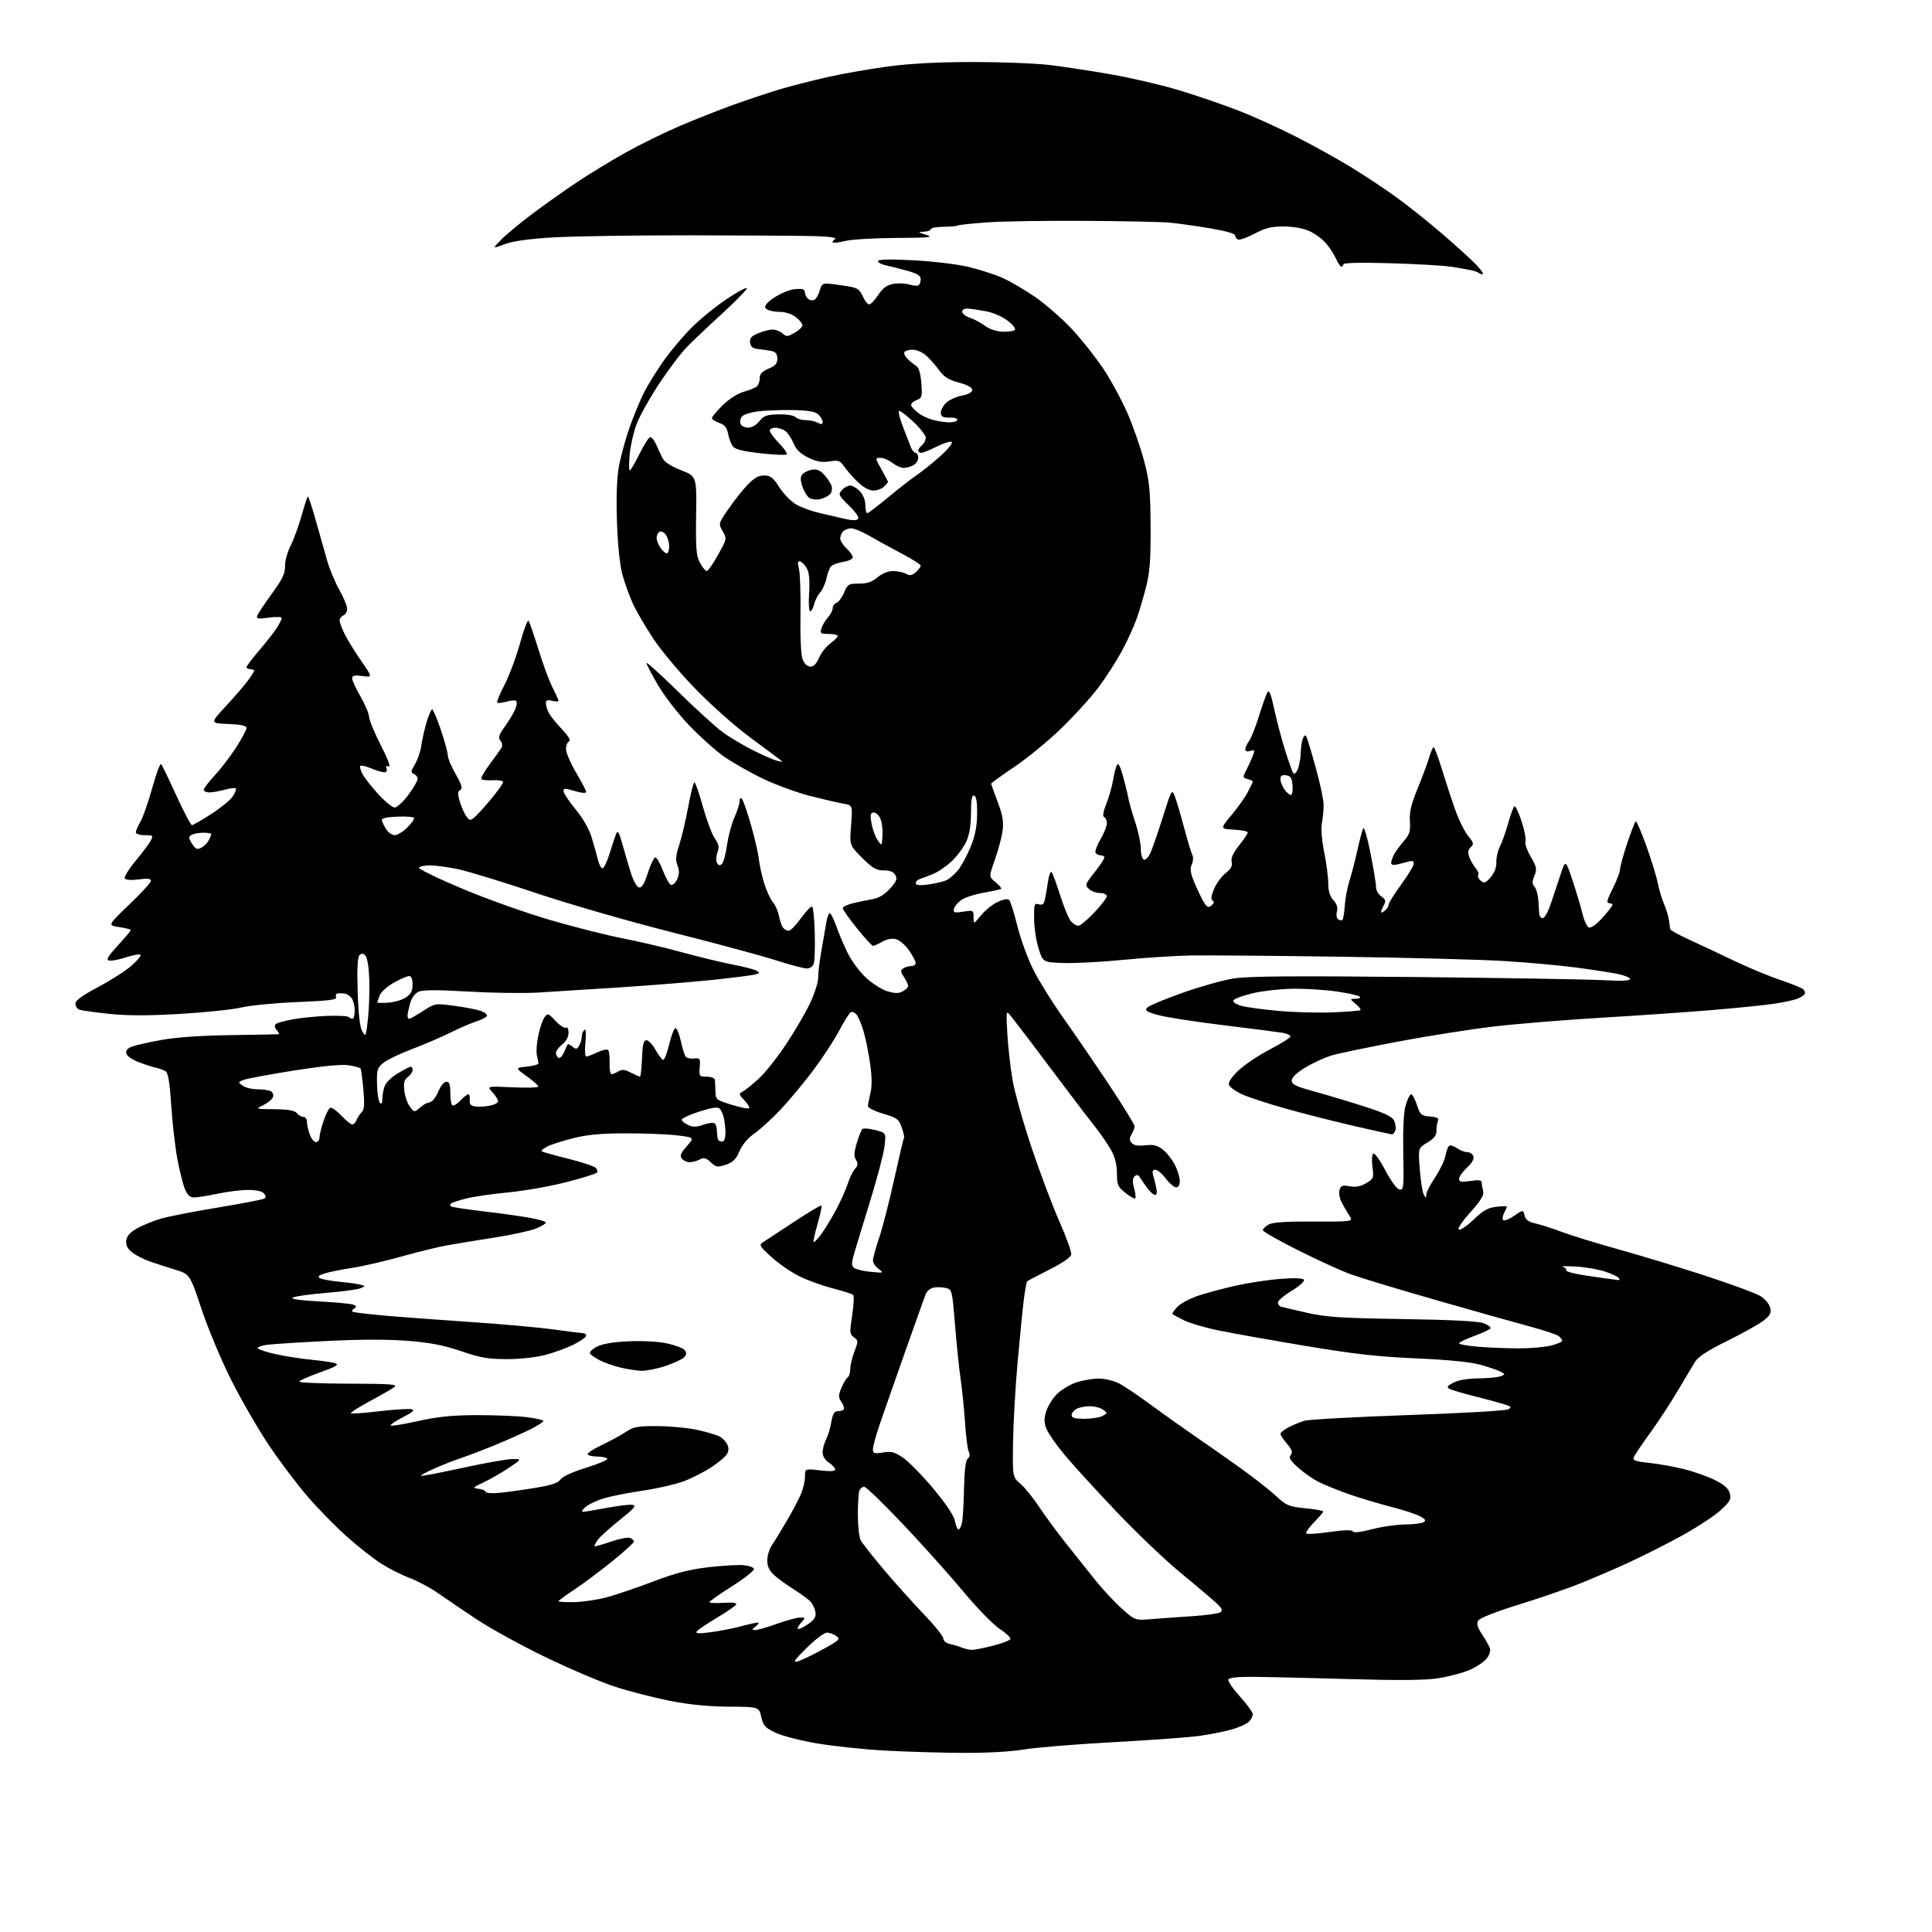<?xml version="1.0" encoding="UTF-8" standalone="no"?>
<svg 
  version="1.1" 
  xmlns="http://www.w3.org/2000/svg" 
  xmlns:xlink="http://www.w3.org/1999/xlink" 
  xmlns:svg="http://www.w3.org/2000/svg"
  xmlns:rdf="http://www.w3.org/1999/02/22-rdf-syntax-ns#"
  xmlns:cc="http://creativecommons.org/ns#"
  xmlns:dc="http://purl.org/dc/elements/1.1/"
  viewBox="0 0 768 768"
  width="768"
  height="768"
>
<style>svg {background-color: white; }</style>"
<path stroke="none" fill="black" fill-rule="evenodd" d="M382.50,696.80C373.70,696.75 359.75,696.33 351.50,695.86C343.25,695.40 331.22,694.12 324.76,693.03C318.30,691.94 310.87,690.02 308.26,688.77C304.14,686.80 303.38,685.96 302.61,682.50C301.72,678.50 301.72,678.50 289.61,678.42C281.30,678.36 273.89,677.61 266.00,676.04C259.68,674.78 250.00,672.29 244.50,670.50C239.00,668.71 226.62,663.45 217.00,658.81C207.38,654.17 195.00,647.38 189.50,643.72C184.00,640.07 177.03,635.34 174.00,633.22C170.97,631.11 165.92,628.41 162.76,627.23C159.61,626.05 154.58,623.51 151.59,621.60C148.60,619.69 142.58,614.98 138.23,611.14C133.87,607.30 126.75,600.06 122.40,595.04C118.06,590.02 111.00,580.66 106.71,574.22C102.43,567.78 95.75,556.22 91.88,548.51C88.00,540.80 82.72,528.20 80.15,520.50C75.48,506.50 75.48,506.50 69.49,504.67C66.19,503.66 61.61,502.17 59.31,501.36C57.00,500.54 53.94,498.95 52.50,497.82C50.65,496.37 49.98,495.01 50.19,493.16C50.41,491.32 51.68,489.89 54.50,488.29C56.70,487.05 60.90,485.33 63.83,484.46C66.77,483.60 77.00,481.60 86.57,480.02C96.14,478.43 104.45,476.84 105.03,476.48C105.77,476.02 105.74,475.39 104.93,474.41C104.19,473.53 101.84,473.01 98.63,473.02C95.81,473.03 90.35,473.70 86.50,474.52C82.65,475.33 78.47,476.00 77.20,476.00C75.54,476.00 74.51,475.08 73.52,472.70C72.76,470.88 71.41,465.50 70.51,460.73C69.62,455.96 68.52,446.37 68.07,439.42C67.49,430.52 66.84,426.51 65.88,425.88C65.12,425.39 63.38,424.74 62.00,424.44C60.62,424.14 57.48,423.12 55.01,422.17C52.49,421.20 50.37,419.69 50.19,418.72C49.97,417.63 50.78,416.65 52.40,416.04C53.80,415.51 59.12,414.32 64.22,413.39C70.21,412.31 80.06,411.63 92.00,411.47C102.17,411.33 110.67,411.17 110.87,411.11C111.08,411.05 110.67,410.31 109.96,409.46C109.21,408.55 109.06,407.58 109.59,407.09C110.09,406.64 113.20,405.78 116.50,405.18C119.80,404.59 125.96,403.98 130.19,403.83C134.43,403.68 138.21,403.88 138.61,404.28C139.01,404.67 139.71,405.00 140.17,405.00C140.62,405.00 141.00,403.51 141.00,401.69C141.00,399.87 140.44,397.65 139.75,396.76C139.06,395.87 137.82,395.05 137.00,394.95C136.18,394.85 134.95,394.82 134.28,394.88C133.61,394.95 133.30,395.61 133.58,396.35C134.00,397.43 130.96,397.82 118.30,398.33C109.61,398.68 99.58,399.65 96.00,400.48C92.42,401.32 81.40,402.47 71.50,403.05C58.62,403.80 50.57,403.79 43.21,403.00C37.55,402.40 32.26,401.65 31.46,401.35C30.66,401.04 30.00,399.96 30.00,398.96C30.00,397.68 32.66,395.74 38.86,392.46C43.74,389.89 49.70,386.08 52.11,384.00C54.53,381.91 56.21,379.91 55.86,379.54C55.51,379.18 52.96,379.63 50.19,380.53C47.42,381.44 44.38,382.03 43.42,381.84C42.05,381.57 42.77,380.32 46.84,375.86C49.68,372.76 52.00,370.00 52.00,369.72C52.00,369.45 49.92,368.91 47.37,368.53C42.75,367.84 42.75,367.84 51.37,359.59C56.12,355.06 60.00,350.80 60.00,350.14C60.00,349.27 58.62,349.11 55.13,349.58C52.13,349.98 50.01,349.82 49.61,349.18C49.26,348.61 51.15,345.52 53.82,342.31C56.49,339.11 59.21,335.47 59.87,334.24C61.01,332.12 60.89,332.00 57.54,332.00C55.57,332.00 54.00,331.50 54.00,330.87C54.00,330.25 54.82,328.33 55.83,326.62C56.84,324.90 58.94,318.88 60.51,313.23C62.07,307.58 63.67,303.30 64.05,303.73C64.43,304.15 67.15,309.79 70.11,316.25C73.06,322.71 75.85,328.00 76.31,328.00C76.77,328.00 80.24,326.00 84.01,323.56C87.79,321.12 91.64,317.96 92.57,316.53C93.51,315.10 94.03,313.69 93.73,313.40C93.43,313.10 91.46,313.33 89.34,313.92C87.23,314.51 84.49,314.99 83.25,314.99C82.01,315.00 81.00,314.53 81.00,313.96C81.00,313.38 82.97,310.80 85.38,308.21C87.79,305.62 91.61,300.62 93.88,297.09C96.15,293.57 98.00,290.10 98.00,289.39C98.00,288.47 95.88,288.00 90.75,287.79C83.50,287.50 83.50,287.50 89.52,281.00C92.84,277.43 96.77,272.88 98.27,270.91C99.77,268.93 101.00,267.02 101.00,266.66C101.00,266.30 100.33,266.00 99.50,266.00C98.67,266.00 98.00,265.64 98.00,265.21C98.00,264.77 100.30,261.73 103.11,258.46C105.92,255.18 109.07,251.15 110.11,249.50C111.14,247.85 111.99,246.12 112.00,245.66C112.00,245.19 109.68,245.13 106.85,245.52C102.42,246.13 101.78,246.01 102.30,244.67C102.62,243.82 105.25,239.87 108.14,235.90C112.27,230.23 113.37,227.93 113.29,225.13C113.23,223.17 114.21,219.53 115.47,217.03C116.73,214.54 118.70,209.18 119.84,205.13C120.98,201.07 122.10,197.57 122.32,197.35C122.54,197.13 123.97,201.34 125.49,206.72C127.02,212.10 129.04,219.26 129.98,222.64C130.92,226.02 133.11,231.30 134.84,234.38C136.58,237.45 138.00,240.89 138.00,242.02C138.00,243.14 137.33,244.32 136.50,244.64C135.68,244.95 135.00,245.86 135.00,246.65C135.00,247.43 135.96,249.97 137.12,252.29C138.29,254.61 141.25,259.38 143.69,262.89C148.13,269.28 148.13,269.28 144.06,268.74C140.89,268.31 140.00,268.52 140.00,269.68C140.00,270.49 141.48,273.71 143.29,276.83C145.10,279.95 146.65,283.62 146.73,285.00C146.81,286.38 148.93,291.49 151.44,296.36C154.14,301.61 155.41,304.99 154.55,304.66C153.58,304.29 153.29,304.58 153.66,305.55C153.99,306.42 153.61,307.00 152.73,307.00C151.91,307.00 149.57,306.30 147.51,305.44C145.46,304.58 143.53,304.13 143.22,304.44C142.92,304.75 143.30,306.21 144.08,307.68C144.86,309.15 147.68,312.75 150.35,315.68C153.02,318.61 155.96,321.00 156.89,321.00C157.81,321.00 160.24,318.76 162.29,316.03C164.33,313.29 166.00,310.41 166.00,309.63C166.00,308.85 165.33,307.96 164.51,307.64C163.24,307.16 163.31,306.58 164.99,303.74C166.08,301.90 167.18,298.67 167.45,296.55C167.73,294.43 168.65,290.28 169.50,287.35C170.36,284.41 171.39,282.00 171.79,282.00C172.20,282.00 173.77,285.71 175.29,290.25C176.82,294.79 178.05,299.35 178.03,300.38C178.01,301.41 179.41,304.72 181.13,307.74C183.58,312.01 183.98,313.39 182.95,314.03C181.90,314.68 181.87,315.62 182.79,318.69C183.42,320.81 184.58,323.41 185.36,324.48C186.63,326.21 186.98,326.26 188.56,324.96C189.53,324.16 192.50,320.89 195.16,317.70C197.82,314.51 200.00,311.45 200.00,310.91C200.00,310.36 198.21,310.02 196.03,310.15C193.84,310.28 191.75,310.09 191.39,309.72C191.02,309.35 192.50,306.68 194.67,303.78C196.85,300.87 198.97,297.92 199.40,297.21C199.82,296.49 199.62,295.24 198.94,294.43C197.93,293.21 198.27,292.15 200.84,288.58C202.56,286.18 204.41,283.06 204.94,281.65C205.48,280.23 205.55,278.84 205.10,278.56C204.65,278.29 202.90,278.45 201.22,278.94C199.53,279.42 197.92,279.59 197.65,279.32C197.37,279.04 198.69,275.82 200.58,272.16C202.46,268.50 205.22,261.11 206.70,255.75C208.19,250.39 209.71,246.34 210.08,246.75C210.46,247.16 212.21,252.22 213.98,257.98C215.75,263.75 218.28,270.60 219.60,273.20C220.92,275.80 222.00,278.22 222.00,278.58C222.00,278.93 220.88,278.93 219.50,278.59C217.62,278.12 217.00,278.36 217.00,279.55C217.00,280.42 217.50,282.11 218.12,283.32C218.73,284.52 221.09,287.47 223.37,289.87C225.99,292.65 227.04,294.41 226.25,294.71C225.56,294.96 225.00,296.34 225.00,297.78C225.00,299.21 226.80,303.41 229.00,307.12C231.20,310.82 233.00,314.29 233.00,314.83C233.00,315.41 231.17,315.25 228.50,314.45C224.66,313.30 224.00,313.30 224.00,314.50C224.00,315.27 226.15,318.51 228.78,321.70C231.76,325.30 234.20,329.58 235.23,333.00C236.15,336.02 237.26,340.00 237.70,341.83C238.14,343.65 238.95,345.16 239.50,345.17C240.05,345.19 241.31,342.56 242.31,339.35C243.30,336.13 244.47,332.60 244.91,331.50C245.55,329.89 246.04,330.68 247.39,335.50C248.31,338.80 249.84,343.98 250.78,347.00C251.78,350.19 253.15,352.62 254.05,352.78C255.15,352.99 256.16,351.31 257.55,346.96C258.62,343.60 259.95,340.84 260.50,340.83C261.05,340.81 262.41,343.18 263.52,346.07C264.63,348.97 266.09,351.53 266.76,351.75C267.42,351.97 268.51,350.97 269.18,349.51C270.06,347.56 270.10,346.11 269.32,344.03C268.48,341.81 268.63,340.02 270.01,335.85C270.98,332.91 272.58,326.11 273.57,320.75C274.56,315.39 275.67,311.00 276.05,311.00C276.42,311.00 277.95,315.39 279.44,320.75C280.93,326.11 283.05,331.77 284.15,333.31C285.76,335.57 285.96,336.68 285.18,338.92C284.63,340.50 284.57,342.31 285.06,343.10C285.68,344.10 286.22,344.18 287.01,343.39C287.62,342.78 288.52,339.38 289.03,335.82C289.53,332.26 290.85,327.36 291.95,324.92C293.05,322.49 293.97,319.62 293.98,318.55C293.99,317.35 294.35,316.96 294.91,317.55C295.42,318.07 297.05,322.77 298.54,328.00C300.03,333.23 301.44,339.30 301.66,341.50C301.88,343.70 302.82,347.98 303.74,351.00C304.66,354.02 306.21,357.42 307.19,358.55C308.17,359.67 309.26,362.15 309.63,364.05C309.99,365.95 310.72,368.06 311.26,368.75C311.80,369.44 312.82,370.00 313.53,370.00C314.23,370.00 316.44,367.73 318.43,364.96C320.43,362.19 322.41,360.14 322.85,360.41C323.28,360.67 323.75,365.42 323.89,370.95C324.02,376.48 323.85,381.90 323.50,383.00C323.12,384.20 322.00,384.99 320.68,384.98C319.48,384.97 313.76,383.45 307.97,381.60C302.17,379.75 283.72,374.78 266.97,370.55C250.02,366.27 226.06,359.36 212.96,354.96C200.02,350.62 186.15,346.37 182.15,345.53C178.14,344.69 173.13,344.00 170.99,344.00C168.86,344.00 166.87,344.41 166.56,344.90C166.25,345.40 173.99,349.16 183.75,353.27C193.51,357.37 209.38,363.02 219.00,365.81C228.62,368.60 241.45,371.83 247.50,373.00C253.55,374.16 264.13,376.65 271.01,378.53C277.89,380.40 287.00,382.61 291.26,383.42C295.52,384.24 299.75,385.32 300.67,385.83C302.17,386.67 302.14,386.82 300.41,387.33C299.36,387.65 291.98,388.60 284.00,389.45C276.02,390.30 259.38,391.65 247.00,392.46C234.62,393.26 219.78,394.21 214.00,394.55C208.22,394.90 195.69,394.72 186.14,394.16C173.76,393.44 168.09,393.46 166.39,394.23C164.92,394.90 163.62,396.70 163.01,398.91C162.46,400.88 162.01,403.06 162.01,403.75C162.00,404.44 162.30,405.00 162.66,405.00C163.03,405.00 165.50,403.61 168.15,401.90C172.98,398.80 172.99,398.80 180.80,399.85C185.11,400.43 189.86,401.38 191.37,401.95C192.88,402.53 193.86,403.41 193.55,403.93C193.23,404.44 191.29,405.40 189.24,406.07C187.18,406.73 182.57,408.73 179.00,410.50C175.43,412.28 168.61,415.20 163.85,417.00C159.09,418.80 153.96,421.25 152.46,422.45C149.96,424.44 149.74,425.17 149.87,431.02C149.95,434.54 150.46,437.86 151.01,438.41C151.66,439.06 152.00,438.50 152.00,436.77C152.00,435.32 152.43,433.01 152.95,431.64C153.47,430.27 155.87,427.99 158.29,426.57C160.70,425.16 162.97,424.00 163.34,424.00C163.70,424.00 164.00,424.62 164.00,425.38C164.00,426.14 163.16,427.37 162.14,428.13C160.69,429.19 160.38,430.41 160.72,433.54C160.97,435.76 161.96,438.62 162.93,439.91C164.66,442.20 164.73,442.21 166.88,440.37C168.08,439.34 169.39,438.49 169.78,438.48C170.18,438.48 171.07,438.11 171.77,437.67C172.46,437.22 173.68,435.32 174.46,433.43C175.25,431.54 176.60,430.00 177.45,430.00C178.62,430.00 179.00,431.10 179.00,434.44C179.00,436.88 179.38,439.12 179.85,439.41C180.32,439.70 181.75,438.83 183.03,437.47C184.30,436.11 185.71,435.00 186.16,435.00C186.61,435.00 186.87,436.01 186.74,437.25C186.56,438.94 187.09,439.58 188.88,439.83C190.19,440.02 192.78,439.89 194.63,439.54C196.48,439.19 198.00,438.40 198.00,437.77C198.00,437.14 196.99,435.53 195.75,434.19C193.50,431.75 193.50,431.75 203.75,432.22C209.39,432.48 214.00,432.34 214.00,431.91C214.00,431.48 211.92,429.63 209.37,427.81C204.74,424.50 204.74,424.50 209.40,424.00C211.96,423.73 214.05,423.16 214.04,422.75C214.04,422.33 213.76,420.90 213.43,419.58C213.10,418.25 213.33,414.71 213.96,411.71C214.58,408.72 215.70,405.43 216.44,404.41C217.72,402.66 217.95,402.74 220.87,405.86C222.56,407.67 224.41,408.87 224.97,408.52C225.58,408.14 226.00,408.98 226.00,410.55C226.00,412.20 225.05,413.96 223.50,415.18C222.12,416.26 221.00,417.76 221.00,418.51C221.00,419.27 221.45,420.16 222.00,420.50C222.54,420.84 223.53,419.85 224.20,418.31C224.86,416.76 225.53,415.32 225.68,415.11C225.83,414.89 226.67,415.31 227.55,416.04C228.89,417.15 229.30,417.14 230.06,415.94C230.56,415.15 231.03,413.94 231.11,413.25C231.19,412.56 231.31,411.59 231.38,411.08C231.44,410.58 231.90,409.79 232.39,409.33C232.90,408.85 233.04,410.92 232.71,414.25C232.40,417.41 232.55,420.00 233.04,420.00C233.53,420.00 235.52,419.24 237.45,418.32C239.39,417.40 241.32,416.98 241.73,417.40C242.15,417.82 242.42,420.15 242.32,422.58C242.23,425.01 242.57,427.00 243.09,427.00C243.61,427.00 244.84,426.49 245.83,425.88C247.21,425.01 248.34,425.13 250.76,426.38C252.49,427.27 254.13,428.00 254.41,428.00C254.68,428.00 255.04,424.74 255.21,420.75C255.43,415.18 255.84,413.50 256.97,413.50C257.78,413.50 259.40,415.22 260.58,417.33C261.76,419.43 263.13,421.23 263.61,421.33C264.10,421.42 265.18,418.67 266.00,415.21C266.82,411.75 267.94,408.82 268.48,408.71C269.01,408.59 269.97,410.81 270.59,413.63C271.22,416.45 272.05,419.27 272.44,419.90C272.83,420.54 274.34,420.93 275.80,420.78C278.29,420.52 278.43,420.73 278.15,424.25C277.86,427.84 277.98,428.00 280.92,428.00C282.63,428.00 284.07,428.56 284.16,429.25C284.25,429.94 284.36,432.01 284.41,433.86C284.50,437.09 284.74,437.29 290.85,439.17C294.34,440.25 297.46,440.88 297.77,440.56C298.08,440.25 297.25,438.84 295.93,437.42C293.58,434.93 293.57,434.82 295.45,433.77C296.52,433.17 299.36,430.86 301.77,428.64C304.19,426.42 309.02,420.30 312.52,415.05C316.01,409.80 320.33,402.39 322.10,398.60C323.88,394.80 325.29,390.30 325.24,388.60C325.20,386.89 325.76,382.12 326.51,378.00C327.25,373.88 328.13,368.81 328.47,366.75C328.81,364.69 329.43,363.00 329.85,363.00C330.26,363.00 331.44,365.36 332.46,368.25C333.47,371.14 335.55,375.99 337.06,379.04C338.57,382.08 341.84,386.44 344.31,388.72C346.78,391.00 350.58,393.39 352.75,394.04C355.74,394.94 357.23,394.95 358.85,394.08C360.03,393.45 361.00,392.48 361.00,391.93C361.00,391.38 360.25,389.78 359.33,388.38C357.91,386.21 357.87,385.70 359.08,384.93C359.86,384.44 361.29,384.02 362.25,384.02C363.21,384.01 364.00,383.46 364.00,382.80C364.00,382.15 362.81,379.89 361.35,377.79C359.89,375.68 357.56,373.68 356.16,373.32C354.57,372.93 352.53,373.31 350.73,374.34C349.14,375.25 347.48,376.00 347.05,376.00C346.61,376.00 343.72,372.84 340.63,368.99C337.53,365.13 335.00,361.55 335.00,361.02C335.00,360.50 336.69,359.65 338.75,359.13C340.81,358.61 344.30,357.88 346.50,357.51C349.26,357.04 351.50,355.74 353.73,353.31C356.34,350.47 356.77,349.43 355.94,347.90C355.24,346.57 353.84,346.00 351.32,346.00C348.33,346.00 346.87,345.15 342.71,341.00C337.70,335.99 337.70,335.99 338.32,328.03C338.93,320.08 338.93,320.08 335.22,319.45C333.17,319.11 327.23,317.73 322.00,316.40C316.77,315.06 308.25,311.93 303.06,309.43C297.86,306.94 290.89,302.95 287.56,300.57C284.23,298.20 278.05,292.64 273.83,288.22C269.61,283.80 264.10,276.67 261.58,272.37C259.06,268.06 257.00,264.10 257.00,263.57C257.00,263.04 262.74,268.23 269.75,275.11C276.76,281.99 284.77,289.26 287.55,291.25C290.33,293.25 295.73,296.44 299.55,298.35C303.37,300.25 307.62,302.10 309.00,302.45C311.43,303.06 311.44,303.03 309.50,301.54C308.40,300.69 303.00,296.67 297.50,292.61C292.00,288.54 282.53,280.11 276.45,273.86C270.38,267.61 262.85,258.64 259.73,253.93C256.61,249.21 252.94,242.91 251.57,239.93C250.21,236.94 248.35,231.80 247.44,228.50C246.41,224.77 245.58,216.85 245.26,207.57C244.92,197.77 245.17,190.22 246.00,185.57C246.69,181.68 248.60,174.68 250.24,170.00C251.88,165.32 254.49,159.03 256.02,156.00C257.56,152.97 261.06,147.32 263.81,143.43C266.55,139.54 271.55,133.61 274.92,130.24C278.29,126.87 284.47,121.82 288.66,119.02C292.84,116.22 296.53,114.20 296.86,114.53C297.19,114.85 292.96,119.24 287.48,124.27C281.99,129.30 275.55,135.40 273.16,137.82C270.77,140.24 265.75,146.89 261.99,152.58C258.24,158.28 254.20,165.51 253.03,168.65C251.85,171.80 250.62,177.21 250.30,180.68C249.98,184.16 250.00,187.00 250.35,187.00C250.70,187.00 252.45,184.02 254.24,180.38C256.03,176.73 257.95,173.75 258.50,173.74C259.05,173.73 260.08,175.02 260.78,176.61C261.49,178.20 262.63,180.62 263.31,182.00C264.15,183.68 266.57,185.29 270.75,186.92C276.94,189.33 276.94,189.33 276.72,204.92C276.53,218.23 276.76,220.97 278.28,223.75C279.25,225.54 280.45,227.00 280.94,227.00C281.43,227.00 283.44,224.11 285.42,220.58C288.96,214.24 288.98,214.13 287.28,211.17C285.56,208.17 285.57,208.15 289.53,202.37C291.71,199.19 295.12,194.88 297.10,192.79C299.73,190.02 301.51,189.00 303.74,189.00C306.29,189.00 307.30,189.79 309.87,193.80C311.58,196.46 314.65,199.54 316.73,200.68C318.80,201.82 322.98,203.31 326.00,203.98C329.02,204.65 333.44,205.67 335.80,206.24C338.50,206.90 340.46,206.94 341.05,206.35C341.64,205.76 340.31,203.76 337.51,201.01C333.31,196.89 333.14,196.51 334.67,194.81C335.57,193.81 337.06,193.00 337.98,193.00C338.90,193.00 340.63,194.04 341.83,195.31C343.12,196.69 344.00,198.92 344.00,200.81C344.00,202.57 344.34,204.00 344.75,204.00C345.16,204.00 348.88,201.18 353.00,197.75C357.13,194.31 362.30,190.28 364.50,188.79C366.70,187.31 370.94,183.89 373.92,181.21C376.95,178.47 378.88,176.04 378.29,175.68C377.72,175.33 375.06,176.16 372.38,177.52C369.70,178.88 366.94,179.99 366.25,180.00C365.56,180.00 365.00,179.61 365.00,179.12C365.00,178.64 365.68,177.68 366.50,177.00C367.32,176.32 368.00,174.97 368.00,174.01C368.00,173.06 365.72,170.14 362.93,167.54C360.15,164.93 357.61,163.05 357.30,163.36C356.99,163.67 357.74,166.53 358.96,169.71C360.18,172.90 361.58,176.51 362.07,177.75C362.56,178.99 363.42,180.00 363.98,180.00C364.54,180.00 365.00,180.88 365.00,181.96C365.00,183.05 364.13,184.40 363.07,184.96C362.00,185.53 360.26,186.00 359.20,186.00C358.14,186.00 356.13,185.10 354.73,184.00C353.33,182.90 351.20,182.00 350.01,182.00C347.83,182.00 347.83,182.00 350.41,186.63C351.84,189.17 353.00,191.39 353.00,191.55C353.00,191.72 352.29,192.56 351.43,193.43C350.56,194.29 348.65,195.00 347.18,195.00C345.50,194.99 343.19,193.73 341.00,191.62C339.07,189.76 336.66,187.01 335.62,185.51C333.94,183.07 333.32,182.85 329.75,183.42C326.75,183.90 324.66,183.53 321.35,181.93C318.20,180.40 316.52,178.78 315.46,176.25C314.65,174.30 313.20,172.11 312.24,171.38C311.28,170.66 309.49,170.05 308.25,170.03C307.01,170.01 306.00,170.54 306.00,171.21C306.00,171.87 307.66,174.11 309.69,176.19C311.71,178.27 313.07,180.26 312.71,180.63C312.34,180.99 307.65,180.79 302.29,180.18C295.15,179.37 292.19,178.61 291.27,177.36C290.59,176.42 289.75,174.18 289.41,172.39C288.96,169.95 288.07,168.87 285.90,168.12C284.31,167.56 283.00,166.70 283.00,166.21C283.00,165.71 284.90,163.43 287.22,161.13C289.67,158.71 293.15,156.46 295.47,155.80C297.69,155.17 300.06,154.22 300.75,153.70C301.44,153.18 302.00,151.69 302.00,150.39C302.00,148.63 302.90,147.65 305.50,146.56C308.19,145.44 309.00,144.52 309.00,142.57C309.00,140.76 308.36,139.90 306.75,139.54C305.51,139.27 303.15,138.93 301.50,138.77C299.25,138.57 298.42,137.94 298.18,136.23C297.92,134.44 298.61,133.64 301.40,132.48C303.34,131.67 305.93,131.00 307.14,131.00C308.35,131.00 310.10,131.69 311.04,132.53C312.56,133.91 313.04,133.89 315.86,132.28C317.58,131.30 318.99,129.97 318.99,129.32C319.00,128.67 317.81,127.21 316.37,126.07C314.82,124.86 312.24,123.99 310.12,123.98C308.13,123.98 305.85,123.56 305.06,123.06C303.85,122.29 303.84,121.90 305.00,120.50C305.75,119.60 307.97,118.03 309.94,117.03C311.90,116.03 314.41,115.11 315.51,114.99C316.60,114.87 318.06,114.82 318.75,114.88C319.44,114.95 320.00,115.62 320.00,116.38C320.00,117.14 320.58,118.23 321.28,118.82C321.99,119.41 323.13,119.54 323.83,119.11C324.52,118.68 325.44,117.02 325.88,115.41C326.50,113.12 327.18,112.55 329.09,112.72C330.41,112.84 333.75,113.29 336.50,113.72C340.86,114.40 341.68,114.91 342.93,117.75C343.72,119.54 344.88,121.00 345.51,121.00C346.15,121.00 347.75,119.33 349.08,117.28C350.79,114.65 352.48,113.37 354.86,112.89C356.72,112.51 359.59,112.60 361.26,113.07C362.92,113.55 364.67,113.70 365.14,113.41C365.61,113.12 366.00,112.04 366.00,111.01C366.00,109.61 364.68,108.77 360.75,107.66C357.86,106.85 354.04,105.88 352.25,105.51C350.46,105.14 349.00,104.37 349.00,103.80C349.00,103.10 353.45,102.98 362.75,103.45C370.31,103.83 380.14,104.98 384.60,106.01C389.05,107.05 395.25,109.02 398.37,110.40C401.49,111.78 407.43,115.25 411.57,118.11C415.71,120.98 422.23,126.67 426.06,130.78C429.89,134.88 435.52,141.97 438.56,146.54C441.60,151.11 445.91,159.05 448.15,164.17C450.38,169.30 453.35,177.78 454.74,183.00C456.92,191.20 457.28,194.76 457.38,209.00C457.47,221.50 457.09,227.20 455.79,232.50C454.85,236.35 453.16,242.16 452.03,245.42C450.91,248.67 448.20,254.67 446.00,258.74C443.80,262.81 439.57,269.38 436.59,273.34C433.60,277.31 426.96,284.62 421.82,289.59C416.68,294.56 408.31,301.43 403.23,304.84C398.16,308.26 394.00,311.25 394.00,311.50C394.00,311.75 395.16,315.00 396.57,318.73C398.56,323.96 399.01,326.55 398.56,330.13C398.23,332.68 396.86,337.85 395.52,341.63C393.08,348.50 393.08,348.50 395.75,350.71C397.22,351.92 398.21,353.10 397.96,353.33C397.71,353.56 394.57,354.25 391.00,354.87C387.43,355.48 383.38,356.82 382.00,357.85C380.62,358.87 379.35,360.46 379.17,361.38C378.89,362.80 379.45,362.95 382.92,362.40C386.89,361.76 387.00,361.82 387.00,364.60C387.00,367.46 387.00,367.46 389.97,363.86C391.60,361.88 394.57,359.48 396.57,358.53C398.85,357.45 400.56,357.16 401.15,357.75C401.67,358.27 403.15,362.95 404.44,368.15C405.73,373.35 408.58,381.18 410.79,385.55C412.99,389.92 418.30,398.45 422.59,404.50C426.88,410.55 435.03,422.45 440.70,430.94C446.36,439.44 451.00,446.98 451.00,447.71C451.00,448.43 450.46,449.88 449.81,450.93C448.89,452.41 448.89,453.17 449.83,454.29C450.67,455.31 452.32,455.61 455.27,455.28C458.58,454.91 460.10,455.28 462.28,457.00C463.81,458.20 465.94,460.93 467.03,463.05C468.11,465.18 469.00,468.06 469.00,469.46C469.00,471.01 468.44,472.00 467.55,472.00C466.75,472.00 464.90,470.43 463.43,468.50C461.96,466.57 460.09,465.00 459.26,465.00C458.19,465.00 457.95,465.63 458.41,467.25C458.76,468.49 459.32,470.74 459.65,472.25C460.01,473.89 459.82,475.00 459.20,475.00C458.62,475.00 457.32,473.92 456.32,472.61C455.32,471.29 453.98,469.38 453.35,468.36C452.49,466.96 451.91,466.78 451.02,467.63C450.17,468.44 450.11,469.75 450.82,472.31C451.36,474.27 451.57,476.10 451.28,476.38C451.00,476.67 449.24,475.68 447.38,474.20C444.34,471.77 444.00,470.99 444.00,466.46C444.00,463.12 443.24,460.03 441.75,457.31C440.51,455.04 437.59,450.79 435.26,447.85C432.93,444.91 427.65,438.00 423.53,432.50C419.40,427.00 413.30,418.90 409.98,414.50C406.65,410.10 403.02,405.38 401.92,404.00C399.91,401.50 399.91,401.50 400.44,411.00C400.73,416.23 401.67,424.55 402.54,429.50C403.41,434.45 406.84,446.60 410.17,456.50C413.50,466.40 418.46,479.54 421.19,485.71C423.93,491.88 426.01,497.73 425.83,498.71C425.62,499.81 422.25,502.13 417.14,504.69C412.55,507.00 408.57,509.10 408.31,509.36C408.05,509.62 407.45,512.91 406.98,516.67C406.51,520.42 405.40,531.60 404.51,541.50C403.63,551.40 402.81,565.71 402.70,573.31C402.50,587.12 402.50,587.12 405.63,589.81C407.35,591.29 410.70,595.42 413.07,599.00C415.44,602.58 420.10,608.93 423.44,613.11C426.77,617.30 431.96,623.82 434.97,627.61C437.98,631.40 442.87,636.68 445.84,639.34C451.22,644.18 451.22,644.18 457.86,643.62C461.51,643.31 468.81,642.79 474.07,642.45C479.33,642.12 484.28,641.42 485.07,640.91C486.22,640.16 485.81,639.34 482.95,636.74C480.99,634.96 474.63,629.58 468.82,624.80C463.01,620.01 451.70,609.21 443.70,600.80C435.70,592.38 426.52,582.33 423.29,578.45C420.06,574.58 416.81,569.94 416.06,568.15C415.01,565.62 414.96,564.07 415.83,561.16C416.45,559.11 418.33,556.02 420.02,554.29C421.70,552.57 425.17,550.45 427.72,549.58C430.27,548.71 434.32,548.00 436.72,548.00C439.12,548.00 442.75,548.86 444.79,549.90C446.83,550.95 452.40,554.69 457.16,558.21C461.93,561.73 469.73,567.28 474.50,570.55C479.27,573.82 487.52,579.60 492.84,583.40C498.15,587.19 504.58,592.22 507.13,594.57C511.41,598.53 512.30,598.91 518.88,599.56C522.80,599.94 526.00,600.52 526.00,600.84C526.00,601.16 524.34,603.11 522.31,605.19C520.29,607.27 518.91,609.25 519.26,609.59C519.61,609.94 523.83,609.66 528.65,608.98C534.52,608.15 537.52,608.07 537.75,608.76C537.97,609.40 540.74,609.09 545.30,607.91C549.26,606.88 555.20,606.02 558.50,606.00C561.80,605.98 565.13,605.57 565.90,605.09C566.98,604.40 566.62,603.86 564.33,602.67C562.69,601.82 557.57,600.17 552.94,598.98C548.31,597.80 540.90,595.58 536.47,594.05C532.05,592.51 526.51,590.28 524.17,589.09C521.83,587.89 518.12,585.30 515.94,583.33C512.84,580.53 512.22,579.44 513.09,578.39C513.95,577.35 513.61,576.32 511.61,573.94C510.17,572.24 509.00,570.44 509.00,569.95C509.00,569.46 510.44,568.31 512.19,567.40C513.95,566.49 516.76,565.32 518.44,564.79C520.12,564.27 538.67,563.25 559.65,562.52C580.63,561.80 598.59,560.77 599.55,560.23C601.05,559.39 600.82,559.10 597.90,558.20C596.03,557.61 590.70,556.18 586.06,555.01C581.42,553.84 576.96,552.52 576.14,552.06C574.97,551.41 575.32,550.89 577.78,549.61C579.70,548.62 583.52,547.97 587.70,547.93C591.44,547.89 595.39,547.51 596.48,547.09C598.45,546.32 598.45,546.31 596.47,545.25C595.38,544.67 591.79,543.43 588.49,542.51C584.57,541.42 575.78,540.54 563.00,539.98C547.78,539.32 538.12,538.23 519.00,535.03C505.52,532.78 490.05,530.03 484.62,528.92C479.19,527.81 472.89,525.97 470.62,524.83C468.35,523.69 466.31,522.58 466.08,522.37C465.85,522.16 466.70,520.88 467.97,519.53C469.24,518.18 473.03,516.16 476.39,515.04C479.75,513.93 486.55,512.11 491.50,511.01C496.45,509.91 504.37,508.72 509.10,508.37C514.60,507.95 517.94,508.09 518.34,508.75C518.69,509.31 516.51,511.27 513.49,513.10C510.47,514.93 508.00,517.02 508.00,517.74C508.00,518.47 508.56,519.23 509.25,519.43C509.94,519.62 514.55,520.71 519.50,521.84C527.12,523.58 532.94,523.96 557.50,524.34C576.62,524.63 587.61,525.19 589.75,525.99C591.54,526.65 592.76,527.58 592.47,528.06C592.17,528.53 589.25,529.90 585.97,531.09C582.69,532.29 580.00,533.59 580.00,533.99C580.00,534.38 583.44,535.00 587.65,535.35C591.86,535.71 599.08,536.00 603.71,536.00C608.33,536.00 614.11,535.50 616.56,534.88C619.00,534.27 621.00,533.42 621.00,533.00C621.00,532.59 620.39,531.74 619.65,531.13C618.91,530.51 613.40,528.70 607.40,527.09C601.41,525.49 584.67,520.77 570.22,516.62C555.77,512.47 540.85,507.96 537.08,506.60C533.30,505.23 523.86,500.94 516.11,497.05C508.35,493.17 502.00,489.56 502.00,489.03C502.00,488.50 503.01,487.49 504.25,486.79C505.84,485.88 511.14,485.52 522.25,485.57C537.99,485.64 537.99,485.64 536.30,483.07C535.37,481.66 533.99,479.27 533.24,477.76C532.48,476.25 532.15,474.10 532.51,472.98C533.05,471.27 533.71,471.04 536.51,471.57C538.87,472.01 540.80,471.65 543.02,470.35C546.03,468.59 546.15,468.28 545.56,463.82C545.22,461.19 545.37,458.89 545.92,458.55C546.45,458.22 548.59,461.23 550.69,465.23C552.93,469.51 555.24,472.64 556.30,472.83C557.98,473.14 558.08,472.16 557.82,458.33C557.64,448.50 557.97,442.07 558.81,439.25C559.51,436.91 560.47,435.00 560.96,435.00C561.44,435.00 562.47,436.91 563.24,439.25C564.53,443.14 564.97,443.53 568.41,443.82C571.28,444.06 572.03,444.49 571.58,445.65C571.26,446.48 571.00,448.27 571.00,449.62C571.00,451.37 569.97,452.67 567.37,454.21C563.73,456.36 563.73,456.36 564.38,464.79C564.74,469.43 565.46,473.97 565.98,474.87C566.87,476.37 566.94,476.37 566.97,474.85C566.99,473.94 568.56,470.89 570.46,468.05C572.37,465.22 574.22,461.35 574.58,459.44C574.93,457.54 575.62,455.73 576.11,455.43C576.60,455.13 578.00,455.59 579.22,456.44C580.44,457.30 582.26,458.00 583.25,458.00C584.25,458.00 585.34,458.72 585.68,459.61C586.08,460.65 585.19,462.26 583.15,464.16C581.42,465.78 580.00,467.78 580.00,468.61C580.00,469.84 580.85,469.99 584.50,469.45C587.96,468.93 589.00,469.09 589.01,470.14C589.02,470.89 589.28,472.42 589.58,473.55C589.98,475.07 588.63,477.28 584.42,482.00C580.96,485.88 579.20,488.57 579.95,488.82C580.64,489.05 583.29,487.21 585.85,484.74C589.46,481.25 591.45,480.12 594.75,479.72C597.09,479.43 599.00,479.40 599.00,479.66C599.00,479.92 598.53,481.01 597.95,482.09C597.38,483.16 597.17,484.46 597.48,484.97C597.80,485.48 599.73,484.77 601.78,483.38C605.49,480.85 605.49,480.85 606.04,483.18C606.44,484.90 607.60,485.73 610.54,486.39C612.72,486.88 617.34,488.37 620.81,489.70C624.29,491.03 634.41,494.14 643.31,496.62C652.22,499.10 667.83,503.85 678.00,507.16C688.17,510.48 697.96,514.09 699.75,515.18C701.54,516.27 703.30,518.34 703.66,519.78C704.20,521.93 703.74,522.84 701.06,524.94C699.27,526.35 692.79,529.98 686.66,533.00C678.62,536.97 675.01,539.34 673.69,541.50C672.68,543.15 669.60,548.33 666.84,553.00C664.08,557.67 659.16,565.18 655.91,569.67C652.66,574.16 649.74,578.51 649.43,579.33C648.97,580.53 650.21,580.97 655.68,581.54C659.43,581.93 665.72,583.06 669.65,584.06C673.59,585.05 679.09,587.03 681.89,588.44C685.53,590.29 687.16,591.78 687.64,593.70C688.22,596.01 687.67,596.97 683.79,600.49C681.31,602.74 674.38,607.26 668.40,610.54C662.42,613.82 653.02,618.57 647.52,621.11C642.01,623.64 633.23,627.42 628.00,629.50C622.77,631.59 611.80,635.37 603.60,637.90C594.79,640.62 588.28,643.18 587.66,644.16C586.86,645.44 587.21,646.72 589.13,649.66C590.51,651.77 591.92,654.26 592.26,655.19C592.62,656.15 592.07,657.91 590.98,659.30C589.93,660.63 586.87,662.67 584.17,663.83C581.47,664.99 575.95,666.46 571.88,667.10C566.60,667.94 556.53,668.04 536.50,667.46C521.10,667.02 504.04,666.62 498.59,666.58C491.82,666.53 488.55,666.87 488.28,667.67C488.06,668.32 490.16,671.36 492.94,674.44C495.72,677.51 498.00,680.66 498.00,681.44C498.00,682.22 497.30,683.56 496.44,684.42C495.58,685.28 492.54,686.65 489.69,687.47C486.83,688.29 481.12,689.44 477.00,690.02C472.88,690.60 457.35,691.74 442.50,692.55C427.65,693.36 411.68,694.66 407.00,695.45C401.83,696.33 392.23,696.85 382.50,696.80zM317.00,660.46C318.38,660.09 322.83,657.96 326.90,655.74C333.67,652.04 334.14,651.58 332.46,650.35C331.45,649.61 329.76,649.00 328.71,649.00C327.66,649.00 324.03,651.73 320.65,655.07C315.83,659.84 315.04,661.00 317.00,660.46zM386.50,655.83C387.60,655.82 391.39,655.06 394.93,654.15C398.46,653.24 401.49,652.05 401.65,651.50C401.82,650.95 399.89,649.15 397.37,647.50C394.84,645.85 388.28,639.10 382.79,632.50C377.29,625.90 366.50,613.86 358.81,605.75C351.12,597.64 344.24,591.00 343.52,591.00C342.80,591.00 341.94,591.71 341.61,592.58C341.27,593.45 341.00,597.76 341.00,602.15C341.00,606.54 341.52,611.10 342.16,612.29C342.79,613.48 346.93,618.74 351.35,623.98C355.77,629.21 362.90,637.16 367.19,641.63C371.49,646.10 375.00,650.48 375.00,651.36C375.00,652.30 376.14,653.21 377.75,653.55C379.26,653.88 381.40,654.53 382.50,655.00C383.60,655.48 385.40,655.85 386.50,655.83zM282.28,648.86C285.70,648.43 291.11,647.39 294.30,646.54C297.49,645.69 300.61,645.00 301.24,645.00C301.87,645.00 301.51,645.66 300.44,646.47C298.74,647.75 298.71,647.94 300.19,647.97C301.12,647.99 305.00,646.88 308.81,645.50C312.62,644.12 316.77,643.00 318.03,643.00C320.25,643.00 320.26,643.05 318.49,645.01C317.50,646.11 316.90,647.24 317.18,647.51C317.46,647.79 319.22,646.97 321.09,645.70C323.69,643.94 324.42,642.81 324.16,640.95C323.97,639.60 323.12,637.72 322.26,636.76C321.41,635.81 318.41,633.59 315.61,631.84C312.80,630.08 309.26,627.52 307.75,626.14C305.80,624.35 305.00,622.65 305.00,620.27C305.00,618.43 305.84,615.70 306.86,614.21C307.88,612.72 310.56,608.35 312.81,604.50C315.07,600.65 317.60,595.83 318.45,593.78C319.30,591.74 320.00,588.66 320.00,586.93C320.00,583.80 320.00,583.80 326.00,584.50C330.04,584.97 332.00,584.85 332.00,584.12C332.00,583.53 330.88,582.31 329.50,581.41C327.97,580.40 327.00,578.83 327.00,577.34C327.00,576.00 327.62,573.69 328.38,572.20C329.14,570.72 330.08,567.59 330.47,565.25C330.99,562.14 331.65,561.00 332.92,561.00C333.88,561.00 334.97,560.70 335.34,560.33C335.71,559.96 335.34,558.64 334.53,557.40C333.22,555.41 333.22,554.72 334.51,551.64C335.31,549.71 336.43,547.85 336.98,547.51C337.54,547.16 338.00,545.69 338.00,544.22C338.00,542.76 338.74,539.63 339.65,537.25C341.21,533.15 341.20,532.87 339.45,531.59C337.76,530.35 337.70,529.64 338.75,522.87C339.38,518.82 339.56,515.17 339.16,514.76C338.76,514.36 335.00,513.15 330.82,512.08C326.64,511.01 320.58,508.79 317.36,507.14C314.14,505.50 309.25,502.08 306.50,499.55C301.82,495.24 301.62,494.87 303.42,493.73C304.48,493.05 310.02,489.42 315.74,485.65C321.45,481.88 326.32,478.99 326.55,479.21C326.78,479.44 326.08,482.72 325.00,486.50C323.92,490.28 323.21,493.54 323.42,493.75C323.63,493.96 324.92,492.64 326.30,490.82C327.68,488.99 330.38,484.57 332.30,481.00C334.21,477.43 336.34,472.70 337.02,470.50C337.70,468.30 338.96,465.69 339.83,464.69C341.07,463.28 341.17,462.50 340.27,461.06C339.39,459.66 339.47,458.09 340.58,454.40C341.38,451.74 342.37,449.23 342.77,448.83C343.18,448.42 345.48,448.59 347.88,449.20C352.24,450.30 352.24,450.30 351.61,455.63C351.27,458.56 348.72,468.28 345.96,477.23C343.19,486.18 340.32,495.62 339.57,498.21C338.45,502.06 338.44,503.12 339.49,504.00C340.21,504.59 343.20,505.30 346.14,505.58C351.33,506.08 351.43,506.04 349.25,504.42C348.01,503.51 347.00,501.99 347.00,501.05C347.00,500.12 348.10,496.11 349.45,492.15C350.80,488.19 353.50,477.69 355.45,468.81C357.41,459.93 359.17,452.50 359.37,452.29C359.57,452.09 359.17,450.26 358.47,448.22C357.31,444.85 356.65,444.36 351.10,442.72C347.74,441.74 345.01,440.38 345.02,439.71C345.04,439.05 345.48,436.70 346.02,434.50C346.66,431.85 346.62,427.97 345.91,423.00C345.33,418.88 344.20,413.21 343.40,410.41C342.60,407.60 341.35,404.50 340.63,403.50C339.90,402.51 338.80,402.01 338.19,402.38C337.57,402.76 335.48,406.10 333.54,409.79C331.60,413.48 326.97,420.55 323.25,425.50C319.54,430.44 313.70,437.46 310.27,441.10C306.84,444.73 302.17,448.99 299.89,450.58C297.30,452.37 295.06,455.03 293.95,457.62C292.55,460.88 291.36,462.05 288.50,463.00C285.20,464.09 284.62,463.99 282.52,462.02C280.63,460.24 279.81,460.03 278.16,460.91C277.04,461.51 275.26,462.00 274.19,462.00C273.12,462.00 271.72,461.37 271.07,460.59C270.14,459.47 270.54,458.46 272.98,455.67C276.06,452.17 276.06,452.17 269.28,451.34C265.55,450.88 256.43,450.51 249.00,450.52C239.18,450.53 233.45,451.04 228.00,452.41C223.88,453.44 219.22,454.92 217.66,455.71C216.09,456.50 215.03,457.37 215.30,457.63C215.57,457.90 220.16,459.20 225.50,460.52C230.84,461.85 235.86,463.47 236.65,464.12C237.44,464.78 237.70,465.70 237.23,466.17C236.76,466.64 231.23,468.35 224.94,469.97C218.65,471.59 208.32,473.40 202.00,474.00C195.68,474.59 188.09,475.70 185.15,476.47C182.21,477.23 179.55,478.12 179.24,478.43C178.92,478.74 178.91,479.24 179.20,479.53C179.49,479.82 185.08,480.69 191.61,481.46C198.15,482.22 206.54,483.38 210.25,484.03C213.96,484.68 217.00,485.56 217.00,485.99C217.00,486.43 215.18,487.51 212.95,488.40C210.72,489.29 203.19,490.92 196.20,492.01C189.22,493.10 180.80,494.48 177.50,495.08C174.20,495.67 166.10,497.67 159.50,499.51C152.90,501.36 144.12,503.38 140.00,504.00C135.88,504.63 130.98,505.61 129.13,506.19C126.73,506.93 126.15,507.47 127.10,508.06C127.83,508.52 131.38,509.17 134.97,509.52C138.56,509.87 142.39,510.41 143.48,510.72C145.34,511.25 145.31,511.34 143.09,512.16C141.78,512.65 135.60,513.46 129.36,513.97C123.12,514.48 117.29,515.30 116.41,515.79C115.36,516.38 118.93,516.90 126.79,517.33C133.37,517.68 139.53,518.26 140.46,518.62C141.79,519.13 141.88,519.46 140.86,520.08C140.15,520.53 139.78,521.11 140.05,521.38C140.32,521.66 145.93,522.36 152.52,522.94C159.11,523.53 174.62,524.68 187.00,525.51C199.38,526.34 214.35,527.68 220.28,528.51C226.22,529.33 231.50,530.00 232.03,530.00C232.57,530.00 233.00,530.44 233.00,530.98C233.00,531.52 230.83,533.07 228.18,534.41C225.53,535.75 220.46,537.62 216.93,538.56C213.12,539.58 206.83,540.27 201.50,540.27C194.03,540.27 190.95,539.74 183.38,537.13C176.61,534.81 171.21,533.75 162.38,533.02C154.64,532.39 143.53,532.39 130.50,533.03C119.50,533.57 108.58,534.26 106.23,534.57C103.88,534.88 102.20,535.51 102.49,535.99C102.78,536.46 106.05,537.52 109.76,538.34C113.47,539.16 119.88,540.15 124.00,540.54C128.12,540.93 132.36,541.57 133.41,541.96C134.85,542.49 133.31,543.38 127.16,545.57C122.67,547.16 119.00,548.81 119.00,549.23C119.00,549.65 127.89,550.01 138.75,550.03C155.00,550.06 158.20,550.29 156.82,551.34C155.89,552.05 151.50,554.58 147.06,556.97C142.62,559.36 139.20,561.53 139.46,561.79C139.72,562.06 144.79,561.70 150.72,561.00C156.65,560.30 162.40,559.93 163.50,560.17C165.06,560.51 164.32,561.22 160.15,563.37C157.21,564.89 155.04,566.38 155.34,566.67C155.63,566.96 160.51,566.16 166.19,564.89C173.98,563.15 179.68,562.57 189.50,562.54C196.65,562.52 205.54,562.87 209.25,563.33C212.96,563.79 216.00,564.48 216.00,564.87C216.00,565.26 213.64,566.77 210.75,568.22C207.86,569.66 201.63,572.44 196.91,574.38C192.18,576.33 186.10,578.65 183.41,579.55C180.71,580.45 175.90,582.33 172.73,583.74C169.56,585.14 167.13,586.46 167.33,586.66C167.53,586.87 174.94,585.45 183.78,583.52C192.63,581.58 201.58,580.00 203.67,580.00C207.47,580.00 207.47,580.00 202.39,583.42C199.60,585.30 195.10,587.89 192.41,589.17C187.84,591.34 187.69,591.52 190.25,591.82C191.76,591.99 193.00,592.52 193.00,593.00C193.00,593.47 195.14,593.70 197.75,593.49C200.36,593.29 206.78,592.43 212.00,591.58C219.15,590.43 221.83,589.56 222.82,588.10C223.62,586.93 227.63,585.09 233.03,583.43C237.93,581.93 241.70,580.32 241.41,579.85C241.12,579.38 239.36,579.00 237.50,579.00C235.64,579.00 233.89,578.62 233.60,578.16C233.32,577.70 235.85,576.02 239.24,574.41C242.62,572.81 246.95,570.45 248.86,569.17C251.91,567.12 253.47,566.85 261.73,566.91C266.91,566.95 274.06,567.67 277.64,568.50C281.21,569.32 285.00,570.46 286.05,571.02C287.10,571.59 288.43,572.94 289.01,574.02C289.73,575.37 289.75,576.60 289.06,577.89C288.51,578.92 285.68,581.33 282.78,583.24C279.87,585.15 274.89,587.68 271.69,588.87C268.50,590.05 261.30,591.70 255.69,592.53C250.09,593.36 243.19,594.70 240.37,595.51C237.55,596.32 234.17,597.87 232.87,598.96C231.57,600.05 231.01,600.95 231.64,600.97C232.27,600.99 236.47,600.30 240.99,599.44C245.50,598.59 250.16,598.02 251.35,598.19C253.13,598.45 252.25,599.50 246.31,604.24C242.36,607.40 238.43,610.98 237.58,612.18C236.74,613.39 236.17,614.51 236.33,614.66C236.48,614.82 239.38,614.00 242.76,612.85C246.14,611.69 249.60,611.02 250.45,611.34C251.30,611.67 252.00,612.33 252.00,612.80C252.00,613.28 248.06,616.85 243.25,620.73C238.44,624.61 231.69,629.65 228.25,631.93C224.81,634.20 222.00,636.27 222.00,636.52C222.00,636.77 224.81,636.92 228.25,636.86C231.69,636.80 237.49,635.94 241.15,634.96C244.80,633.98 253.13,631.16 259.65,628.68C268.51,625.31 274.02,623.88 281.50,623.01C287.00,622.37 293.27,621.99 295.42,622.17C297.58,622.35 299.51,623.01 299.72,623.64C299.93,624.27 296.02,627.37 291.05,630.52C286.07,633.68 282.00,636.54 282.00,636.88C282.00,637.22 284.53,637.34 287.62,637.15C291.48,636.91 293.03,637.14 292.57,637.89C292.20,638.48 288.80,640.81 285.01,643.07C281.21,645.32 277.65,647.72 277.08,648.40C276.28,649.37 277.39,649.47 282.28,648.86zM381.03,608.00C381.48,608.00 382.10,606.76 382.42,605.25C382.74,603.74 383.10,597.64 383.22,591.69C383.36,584.45 383.85,580.54 384.70,579.84C385.50,579.17 385.65,578.19 385.11,577.14C384.64,576.24 383.97,571.00 383.61,565.50C383.25,560.00 382.48,552.35 381.90,548.50C381.32,544.65 380.32,534.99 379.67,527.04C378.52,512.86 378.45,512.58 376.00,511.99C374.62,511.66 372.45,511.59 371.17,511.83C369.89,512.07 368.46,513.22 368.00,514.38C367.55,515.55 363.91,525.73 359.92,537.00C355.94,548.27 351.40,561.23 349.84,565.80C348.28,570.36 347.00,574.98 347.00,576.06C347.00,577.79 347.47,577.95 351.01,577.38C354.39,576.84 355.66,577.19 359.12,579.58C361.38,581.15 366.76,586.67 371.09,591.85C376.13,597.90 379.19,602.49 379.59,604.64C379.94,606.49 380.59,608.00 381.03,608.00zM431.07,564.00C433.85,564.00 437.08,563.49 438.25,562.87C440.29,561.77 440.30,561.69 438.49,560.37C437.46,559.62 435.10,559.00 433.24,559.00C431.39,559.00 429.00,559.47 427.93,560.04C426.87,560.60 426.00,561.73 426.00,562.54C426.00,563.63 427.28,564.00 431.07,564.00zM255.06,544.91C253.10,544.87 249.25,544.27 246.50,543.59C243.75,542.91 240.07,541.61 238.31,540.69C236.56,539.77 234.86,538.58 234.53,538.05C234.20,537.52 235.41,536.31 237.22,535.35C239.40,534.21 243.63,533.48 249.82,533.19C255.25,532.94 261.60,533.28 265.06,534.01C268.31,534.70 271.49,535.88 272.11,536.63C272.96,537.66 272.95,538.36 272.06,539.43C271.41,540.22 268.11,541.79 264.74,542.93C261.37,544.07 257.01,544.96 255.06,544.91zM643.31,508.85C643.75,508.93 643.87,508.59 643.56,508.09C643.25,507.60 640.86,506.45 638.25,505.54C635.64,504.63 630.35,503.71 626.50,503.48C622.65,503.25 620.29,503.31 621.26,503.61C622.23,503.91 622.81,504.51 622.54,504.94C622.27,505.37 625.30,506.24 629.28,506.87C633.25,507.49 637.85,508.16 639.50,508.35C641.15,508.54 642.86,508.77 643.31,508.85zM125.60,454.00C126.37,454.00 127.00,453.18 127.00,452.18C127.00,451.18 127.72,448.25 128.59,445.68C129.47,443.11 130.64,440.73 131.18,440.39C131.73,440.05 133.71,441.40 135.59,443.39C137.46,445.37 139.46,447.00 140.03,447.00C140.60,447.00 141.36,446.21 141.73,445.25C142.09,444.29 143.01,442.87 143.77,442.11C144.83,441.03 144.98,438.96 144.45,433.11C144.07,428.92 143.58,425.19 143.35,424.81C143.13,424.43 140.98,423.82 138.57,423.46C135.69,423.03 128.23,423.75 116.84,425.55C107.30,427.07 98.38,428.72 97.00,429.23C94.57,430.12 94.56,430.19 96.44,431.57C97.51,432.36 100.21,433.01 102.44,433.02C104.67,433.02 107.08,433.40 107.78,433.85C108.49,434.29 108.81,435.34 108.49,436.17C108.17,437.00 106.47,438.40 104.70,439.28C101.50,440.87 101.50,440.87 109.13,440.94C114.63,440.98 117.10,441.42 118.00,442.50C118.68,443.32 119.86,444.00 120.62,444.00C121.38,444.00 122.00,444.83 122.00,445.85C122.00,446.87 122.49,449.12 123.10,450.85C123.70,452.58 124.83,454.00 125.60,454.00zM287.44,453.68C288.02,453.48 288.45,451.78 288.39,449.91C288.32,448.03 288.00,445.41 287.66,444.07C287.32,442.74 286.59,441.19 286.03,440.63C285.33,439.93 282.77,440.33 278.00,441.86C274.15,443.10 271.00,444.55 271.00,445.08C271.00,445.61 272.15,446.57 273.55,447.20C275.51,448.10 276.90,448.08 279.54,447.12C281.44,446.44 283.44,446.15 283.99,446.50C284.55,446.84 285.00,448.37 285.00,449.89C285.00,451.42 285.31,452.98 285.69,453.35C286.07,453.73 286.85,453.88 287.44,453.68zM553.28,450.93C552.85,450.90 545.98,449.37 538.00,447.53C530.02,445.69 517.75,442.57 510.72,440.58C503.68,438.60 495.96,436.05 493.54,434.92C491.13,433.78 488.89,432.15 488.55,431.28C488.16,430.24 489.43,428.29 492.26,425.58C494.63,423.31 500.27,419.52 504.78,417.17C509.30,414.82 513.00,412.49 513.00,411.99C513.00,411.50 511.54,410.84 509.75,410.54C507.96,410.24 497.20,408.86 485.83,407.47C474.47,406.08 462.82,404.25 459.95,403.39C455.52,402.08 454.94,401.63 456.11,400.48C456.88,399.72 463.17,397.10 470.09,394.65C477.02,392.20 486.11,389.64 490.30,388.97C496.07,388.04 513.54,387.90 562.21,388.38C597.57,388.74 631.34,389.30 637.25,389.63C644.43,390.03 648.00,389.88 648.00,389.18C648.00,388.61 645.64,387.67 642.75,387.10C639.86,386.52 632.33,385.37 626.00,384.55C619.67,383.72 607.08,382.58 598.00,382.02C588.92,381.46 559.67,380.69 533.00,380.31C506.32,379.93 479.55,379.70 473.50,379.81C467.45,379.91 455.30,380.70 446.50,381.56C437.70,382.42 426.91,382.98 422.53,382.81C414.56,382.50 414.56,382.50 412.84,377.00C411.90,373.98 411.09,368.66 411.06,365.18C411.01,359.44 411.17,358.92 412.88,359.46C414.28,359.91 414.91,359.47 415.31,357.78C415.61,356.53 416.17,353.33 416.55,350.67C416.94,348.02 417.59,346.22 418.01,346.67C418.42,347.13 419.98,351.32 421.47,356.00C422.96,360.68 424.88,365.29 425.74,366.25C426.60,367.21 427.92,368.00 428.67,368.00C429.42,368.00 432.26,365.64 434.99,362.75C437.73,359.86 439.97,356.94 439.98,356.25C439.99,355.56 438.81,355.00 437.33,355.00C435.86,355.00 433.86,354.28 432.89,353.40C431.21,351.88 431.32,351.53 435.06,346.81C437.23,344.06 439.00,341.41 439.00,340.91C439.00,340.41 438.35,340.00 437.56,340.00C436.77,340.00 435.84,339.56 435.51,339.01C435.17,338.47 436.05,336.07 437.45,333.68C438.85,331.28 440.00,328.39 440.00,327.25C440.00,326.10 439.52,325.01 438.93,324.81C438.23,324.58 438.54,322.70 439.80,319.48C440.88,316.74 442.09,312.48 442.49,310.00C442.89,307.52 443.57,304.86 443.99,304.09C444.51,303.14 445.27,304.46 446.29,308.09C447.13,311.06 448.12,315.07 448.48,317.00C448.84,318.93 450.12,323.43 451.31,327.00C452.51,330.57 453.49,335.26 453.49,337.40C453.50,339.59 454.04,341.49 454.73,341.73C455.41,341.96 456.61,340.66 457.41,338.83C458.21,337.00 460.43,330.55 462.34,324.50C465.72,313.81 465.85,313.58 466.99,316.50C467.63,318.15 469.30,323.77 470.69,329.00C472.08,334.23 473.57,339.15 474.00,339.94C474.43,340.73 474.32,342.39 473.75,343.64C472.95,345.42 473.21,347.08 474.95,351.21C476.19,354.12 477.85,357.54 478.66,358.82C479.87,360.71 480.40,360.91 481.61,359.91C482.60,359.09 482.74,358.45 482.02,358.02C481.29,357.56 481.46,356.11 482.57,353.43C483.46,351.27 485.53,348.43 487.17,347.12C489.33,345.39 490.00,344.15 489.61,342.60C489.25,341.13 490.16,339.10 492.54,336.09C494.44,333.69 496.00,331.35 496.00,330.91C496.00,330.46 493.52,329.96 490.49,329.80C484.97,329.50 484.97,329.50 489.55,324.00C492.07,320.98 495.00,316.83 496.06,314.79C497.13,312.75 498.00,310.89 498.00,310.66C498.00,310.42 497.07,309.99 495.93,309.69C493.96,309.18 493.94,309.01 495.46,306.08C496.33,304.39 497.48,301.86 498.02,300.44C498.90,298.13 498.80,297.93 497.00,298.50C495.69,298.92 495.01,298.68 495.03,297.82C495.05,297.09 495.72,295.63 496.53,294.56C497.33,293.50 499.12,289.00 500.49,284.56C501.86,280.13 503.39,275.87 503.89,275.10C504.52,274.13 505.30,276.11 506.46,281.60C507.38,285.95 509.31,293.32 510.77,298.00C512.22,302.68 513.75,306.91 514.17,307.41C514.58,307.91 515.39,307.10 515.96,305.60C516.53,304.10 517.03,301.21 517.07,299.18C517.11,297.16 517.48,294.63 517.90,293.57C518.31,292.50 518.91,292.05 519.22,292.57C519.53,293.08 521.23,298.68 522.99,305.00C524.75,311.32 526.18,318.07 526.17,320.00C526.17,321.93 525.85,325.16 525.48,327.19C525.07,329.39 525.44,334.08 526.40,338.79C527.28,343.14 528.00,348.71 528.00,351.16C528.00,354.26 528.62,356.29 530.02,357.79C531.41,359.29 531.86,360.72 531.44,362.37C531.10,363.74 531.33,365.09 531.99,365.49C532.62,365.88 533.38,365.96 533.67,365.66C533.97,365.36 534.38,362.76 534.59,359.88C534.79,357.00 535.63,352.58 536.44,350.07C537.26,347.56 538.67,342.12 539.58,338.00C540.49,333.88 541.54,329.93 541.91,329.24C542.29,328.54 543.59,333.04 544.81,339.24C546.03,345.43 547.02,351.49 547.01,352.69C547.00,353.90 547.94,355.54 549.09,356.35C550.80,357.54 550.98,358.18 550.09,359.84C549.49,360.96 549.00,362.18 549.00,362.56C549.00,362.94 549.67,362.68 550.50,362.00C551.33,361.32 552.00,360.24 552.00,359.61C552.00,358.97 554.25,355.37 557.00,351.60C559.75,347.83 562.00,344.09 562.00,343.30C562.00,342.40 561.35,342.06 560.25,342.39C559.29,342.67 557.26,343.20 555.75,343.56C553.94,343.99 553.00,343.82 553.00,343.04C553.00,342.40 553.52,340.89 554.15,339.68C554.78,338.48 556.53,336.08 558.04,334.34C560.35,331.68 560.73,330.43 560.46,326.43C560.22,322.83 560.94,319.74 563.47,313.59C565.30,309.14 567.37,303.59 568.06,301.25C568.75,298.91 569.58,297.00 569.91,297.00C570.23,297.01 571.70,300.94 573.17,305.75C574.64,310.56 577.03,317.85 578.49,321.94C579.95,326.04 582.27,330.72 583.64,332.35C585.84,334.96 585.95,335.47 584.64,336.79C583.51,337.92 583.39,338.90 584.15,340.89C584.69,342.32 585.83,344.26 586.67,345.19C587.51,346.11 587.93,347.30 587.61,347.82C587.29,348.35 587.74,349.37 588.63,350.10C590.00,351.25 590.56,351.05 592.58,348.70C594.10,346.93 594.89,344.81 594.82,342.73C594.75,340.95 595.39,338.14 596.23,336.50C597.08,334.85 598.56,330.68 599.53,327.22C600.49,323.77 601.61,320.74 602.01,320.50C602.41,320.25 603.69,322.95 604.85,326.49C606.01,330.03 606.70,333.62 606.38,334.45C606.06,335.29 607.01,338.04 608.49,340.57C610.87,344.64 611.04,345.49 609.97,348.08C609.01,350.39 609.02,351.32 610.02,352.53C610.72,353.37 611.39,355.73 611.50,357.78C611.62,359.82 611.78,362.29 611.86,363.25C611.94,364.21 612.56,364.99 613.25,364.99C613.94,364.98 615.31,362.62 616.30,359.74C617.29,356.86 619.05,351.60 620.21,348.05C622.32,341.60 622.32,341.60 625.10,349.95C626.62,354.54 628.40,360.51 629.05,363.22C629.70,365.94 630.86,368.39 631.63,368.69C632.45,369.00 634.65,367.43 636.97,364.86C639.14,362.46 640.94,360.16 640.96,359.75C640.98,359.34 640.36,359.00 639.57,359.00C638.50,359.00 638.88,357.54 641.06,353.25C642.66,350.09 643.99,346.60 644.01,345.50C644.03,344.40 645.29,339.80 646.82,335.28C648.35,330.76 649.86,326.81 650.17,326.50C650.48,326.19 652.40,330.56 654.43,336.22C656.46,341.87 658.51,348.52 658.98,351.00C659.46,353.48 660.59,357.25 661.49,359.39C662.40,361.52 663.28,364.45 663.46,365.89C663.63,367.32 663.82,368.86 663.89,369.31C663.95,369.75 667.27,371.60 671.27,373.43C675.27,375.25 683.26,379.00 689.02,381.77C694.78,384.54 703.10,388.01 707.50,389.48C711.89,390.96 716.05,392.63 716.74,393.20C717.42,393.76 717.71,394.65 717.39,395.17C717.07,395.70 715.71,396.54 714.38,397.05C713.04,397.55 709.15,398.41 705.72,398.94C702.30,399.47 691.40,400.60 681.50,401.44C671.60,402.28 651.58,403.67 637.00,404.53C622.42,405.40 603.08,406.97 594.00,408.03C584.92,409.09 567.83,411.78 556.00,414.00C544.17,416.23 532.25,418.71 529.50,419.51C526.75,420.31 522.02,422.46 519.00,424.29C515.42,426.46 513.50,428.29 513.50,429.53C513.50,431.07 515.12,431.88 522.00,433.75C526.67,435.02 535.61,437.70 541.85,439.69C550.70,442.53 553.42,443.82 554.23,445.60C554.80,446.85 554.99,448.58 554.66,449.44C554.33,450.30 553.71,450.97 553.28,450.93zM146.27,405.00C146.72,400.88 146.96,393.81 146.80,389.30C146.62,384.45 145.99,380.59 145.25,379.85C144.33,378.93 143.71,378.89 142.88,379.72C142.13,380.47 141.90,385.15 142.18,394.17C142.46,403.19 143.06,408.31 144.02,410.00C145.38,412.38 145.48,412.15 146.27,405.00zM529.92,402.43C535.65,402.19 540.55,401.79 540.81,401.52C541.07,401.26 540.21,400.15 538.89,399.06C536.50,397.07 536.50,397.07 538.95,397.03C540.37,397.01 541.00,396.64 540.45,396.16C539.93,395.69 535.90,394.79 531.50,394.15C527.10,393.51 519.45,393.01 514.50,393.03C509.55,393.06 502.16,393.86 498.08,394.81C493.99,395.76 490.48,397.07 490.26,397.71C490.04,398.38 491.52,399.32 493.69,399.89C495.78,400.44 502.45,401.34 508.50,401.87C514.55,402.41 524.19,402.66 529.92,402.43zM154.32,398.57C156.70,398.41 159.85,397.49 161.32,396.52C163.35,395.19 164.00,393.95 164.00,391.38C164.00,389.18 163.52,388.00 162.63,388.00C161.87,388.00 159.14,389.18 156.55,390.63C153.97,392.07 151.44,394.35 150.93,395.69C150.42,397.03 150.00,398.29 150.00,398.49C150.00,398.69 151.94,398.73 154.32,398.57zM369.04,351.59C371.81,351.22 375.07,350.45 376.29,349.87C377.51,349.29 379.58,347.46 380.90,345.81C382.23,344.16 384.44,340.04 385.83,336.66C387.63,332.25 388.37,328.54 388.42,323.60C388.47,318.91 388.10,316.56 387.25,316.26C386.33,315.95 385.99,317.74 385.98,323.17C385.96,328.10 385.36,331.81 384.13,334.50C383.13,336.70 380.61,340.14 378.53,342.15C376.46,344.16 373.13,346.49 371.13,347.32C369.13,348.15 366.71,349.08 365.75,349.38C364.79,349.69 364.00,350.46 364.00,351.10C364.00,351.91 365.50,352.06 369.04,351.59zM80.01,336.99C81.08,336.42 82.41,335.09 82.98,334.04C83.54,332.99 84.00,331.88 84.00,331.57C84.00,331.25 82.54,331.01 80.75,331.02C78.96,331.02 76.86,331.44 76.08,331.93C74.87,332.70 74.91,333.22 76.36,335.43C77.77,337.58 78.41,337.85 80.01,336.99zM350.80,332.41C350.96,330.20 350.64,327.17 350.07,325.69C349.51,324.21 348.31,323.00 347.40,323.00C346.02,323.00 345.85,323.69 346.40,327.07C346.75,329.31 347.82,332.33 348.77,333.79C350.50,336.44 350.50,336.44 350.80,332.41zM156.95,332.00C157.99,332.00 160.23,330.61 161.93,328.92C163.63,327.22 164.81,325.50 164.56,325.09C164.31,324.69 161.27,324.48 157.80,324.64C153.27,324.85 151.59,325.29 151.82,326.21C151.99,326.92 152.79,328.51 153.59,329.75C154.39,330.99 155.90,332.00 156.95,332.00zM513.12,316.00C513.67,316.00 513.98,314.31 513.81,312.25C513.56,309.24 513.06,308.44 511.25,308.18C509.61,307.95 509.00,308.36 509.00,309.71C509.00,310.72 509.70,312.56 510.56,313.78C511.41,315.00 512.57,316.00 513.12,316.00zM322.17,265.00C323.43,265.00 324.61,263.79 325.55,261.53C326.35,259.62 328.35,257.06 330.00,255.84C331.65,254.62 333.00,253.26 333.00,252.81C333.00,252.37 331.39,252.00 329.43,252.00C326.20,252.00 325.93,251.79 326.55,249.75C326.92,248.51 328.08,246.57 329.11,245.44C330.15,244.30 331.00,242.66 331.00,241.79C331.00,240.92 331.70,239.95 332.55,239.62C333.39,239.29 334.75,237.45 335.56,235.51C336.92,232.25 337.34,232.00 341.44,232.00C344.68,232.00 346.63,231.34 348.82,229.50C350.62,227.98 353.04,227.00 354.96,227.00C356.70,227.00 359.04,227.49 360.15,228.08C361.73,228.93 362.58,228.78 364.08,227.42C365.14,226.47 366.00,225.31 366.00,224.86C366.00,224.40 362.51,222.19 358.25,219.95C353.99,217.71 348.25,214.56 345.50,212.96C342.75,211.36 339.58,210.04 338.45,210.02C337.32,210.01 335.86,210.54 335.20,211.20C334.54,211.86 334.00,213.13 334.00,214.03C334.00,214.92 335.12,216.71 336.50,218.00C337.88,219.29 339.00,220.89 339.00,221.55C339.00,222.21 337.26,223.02 335.13,223.36C333.00,223.70 330.80,224.55 330.25,225.24C329.69,225.93 328.91,228.07 328.51,230.00C328.11,231.93 326.99,234.40 326.02,235.50C325.05,236.60 323.97,238.74 323.61,240.25C323.25,241.76 322.56,243.00 322.06,243.00C321.56,243.00 321.37,239.75 321.63,235.75C321.95,230.86 321.68,227.71 320.80,226.08C320.09,224.75 318.89,223.46 318.14,223.21C317.08,222.86 316.97,223.49 317.61,226.13C318.06,227.98 318.33,236.25 318.20,244.50C318.06,253.92 318.40,260.52 319.11,262.25C319.79,263.91 321.01,265.00 322.17,265.00zM265.06,220.00C265.58,220.00 266.00,218.74 266.00,217.19C266.00,215.65 265.39,213.55 264.65,212.54C263.91,211.52 262.79,211.01 262.15,211.41C261.52,211.80 261.00,212.89 261.00,213.84C261.00,214.78 261.70,216.56 262.56,217.78C263.41,219.00 264.54,220.00 265.06,220.00zM326.00,198.43C324.62,198.74 322.75,198.54 321.83,197.99C320.90,197.44 319.63,195.40 318.98,193.45C318.12,190.84 318.11,189.57 318.94,188.57C319.56,187.83 321.24,187.00 322.68,186.72C324.60,186.35 325.92,186.89 327.62,188.72C328.89,190.10 330.22,192.12 330.57,193.22C330.93,194.37 330.63,195.79 329.85,196.55C329.11,197.27 327.38,198.12 326.00,198.43zM297.40,170.00C298.85,170.00 300.69,168.94 301.88,167.42C303.59,165.25 304.77,164.83 309.45,164.72C312.61,164.64 315.51,165.11 316.19,165.79C316.86,166.46 318.69,167.00 320.27,167.00C321.84,167.00 324.00,167.47 325.07,168.04C326.54,168.83 327.00,168.74 327.00,167.69C327.00,166.93 326.21,165.60 325.25,164.73C323.98,163.58 321.19,163.11 315.00,163.01C310.32,162.93 304.16,163.16 301.29,163.53C298.43,163.89 295.57,164.81 294.93,165.58C294.30,166.35 294.04,167.66 294.36,168.49C294.68,169.32 296.04,170.00 297.40,170.00zM377.19,167.90C378.67,167.95 380.16,167.55 380.50,167.00C380.87,166.40 379.68,166.00 377.56,166.00C374.69,166.00 374.00,165.62 374.00,164.04C374.00,162.96 374.97,161.17 376.16,160.07C377.35,158.96 380.16,157.69 382.41,157.25C384.96,156.74 386.50,155.89 386.50,154.98C386.50,154.06 384.53,152.99 381.18,152.09C377.06,150.99 375.26,149.86 373.25,147.09C371.83,145.11 369.50,142.49 368.08,141.25C366.66,140.02 364.29,139.01 362.81,139.00C361.33,139.00 359.85,139.43 359.52,139.96C359.20,140.49 359.77,141.73 360.80,142.71C361.83,143.70 363.38,144.95 364.24,145.50C365.27,146.16 365.96,148.50 366.24,152.34C366.65,157.78 366.51,158.23 364.26,159.09C362.93,159.60 362.01,160.54 362.23,161.20C362.45,161.85 363.78,163.24 365.19,164.29C366.59,165.34 369.27,166.56 371.12,167.00C372.98,167.44 375.71,167.84 377.19,167.90zM398.65,131.85C400.97,131.94 403.14,131.59 403.46,131.07C403.78,130.55 402.42,128.90 400.45,127.40C398.48,125.89 394.76,124.26 392.18,123.78C389.61,123.29 386.38,122.80 385.00,122.69C383.42,122.57 382.50,123.02 382.50,123.92C382.50,124.70 383.85,125.76 385.50,126.29C387.15,126.82 389.83,128.25 391.46,129.47C393.29,130.84 396.03,131.75 398.65,131.85zM589.36,109.00C588.80,109.00 588.09,108.76 587.80,108.47C587.51,108.18 586.20,107.71 584.89,107.43C583.57,107.14 580.02,106.52 577.00,106.04C573.98,105.57 563.06,104.93 552.75,104.64C541.17,104.30 534.00,104.46 534.00,105.05C534.00,105.57 533.66,106.00 533.24,106.00C532.83,106.00 531.88,104.63 531.14,102.95C530.40,101.28 528.62,98.51 527.19,96.81C525.75,95.11 522.76,92.89 520.54,91.88C518.05,90.75 514.14,90.04 510.35,90.02C505.51,90.00 503.06,90.60 498.83,92.83C495.88,94.38 492.90,95.47 492.23,95.24C491.55,95.02 491.00,94.29 491.00,93.62C491.00,92.86 487.19,91.78 480.75,90.71C475.11,89.78 468.02,88.78 465.00,88.50C461.98,88.21 446.90,87.89 431.50,87.79C416.10,87.69 398.56,87.96 392.52,88.39C386.48,88.82 381.19,89.38 380.77,89.64C380.35,89.90 377.75,90.13 375.00,90.15C372.25,90.17 370.00,90.60 370.00,91.10C370.00,91.59 368.76,92.05 367.25,92.10C364.71,92.20 364.78,92.30 368.18,93.35C371.30,94.33 369.51,94.51 356.18,94.59C347.55,94.63 338.49,95.17 336.03,95.78C333.57,96.39 331.33,96.66 331.06,96.39C330.78,96.12 331.20,95.50 331.98,95.02C332.86,94.47 329.87,94.04 323.95,93.86C318.75,93.71 296.50,93.57 274.50,93.54C252.50,93.52 227.97,93.89 220.00,94.37C210.15,94.96 203.92,95.83 200.59,97.08C195.67,98.93 195.67,98.93 199.09,95.40C200.96,93.45 206.55,88.82 211.50,85.09C216.45,81.37 224.55,75.63 229.50,72.33C234.45,69.04 243.10,63.77 248.73,60.63C254.36,57.48 264.03,52.74 270.23,50.08C276.43,47.43 286.15,43.59 291.83,41.55C297.50,39.52 305.73,36.78 310.11,35.47C314.49,34.16 323.12,31.96 329.28,30.58C335.45,29.20 346.35,27.30 353.50,26.36C362.11,25.23 373.42,24.65 387.00,24.65C398.27,24.65 412.00,25.20 417.50,25.87C423.00,26.55 433.92,28.21 441.77,29.58C449.63,30.95 461.78,33.79 468.77,35.90C475.77,38.01 486.44,41.67 492.47,44.03C498.51,46.39 508.86,51.09 515.47,54.48C522.09,57.86 531.77,63.24 537.00,66.43C542.23,69.62 550.33,74.99 555.00,78.36C559.67,81.72 568.00,88.37 573.50,93.11C579.00,97.86 585.05,103.38 586.95,105.37C588.84,107.37 589.93,109.00 589.36,109.00z" />

</svg>